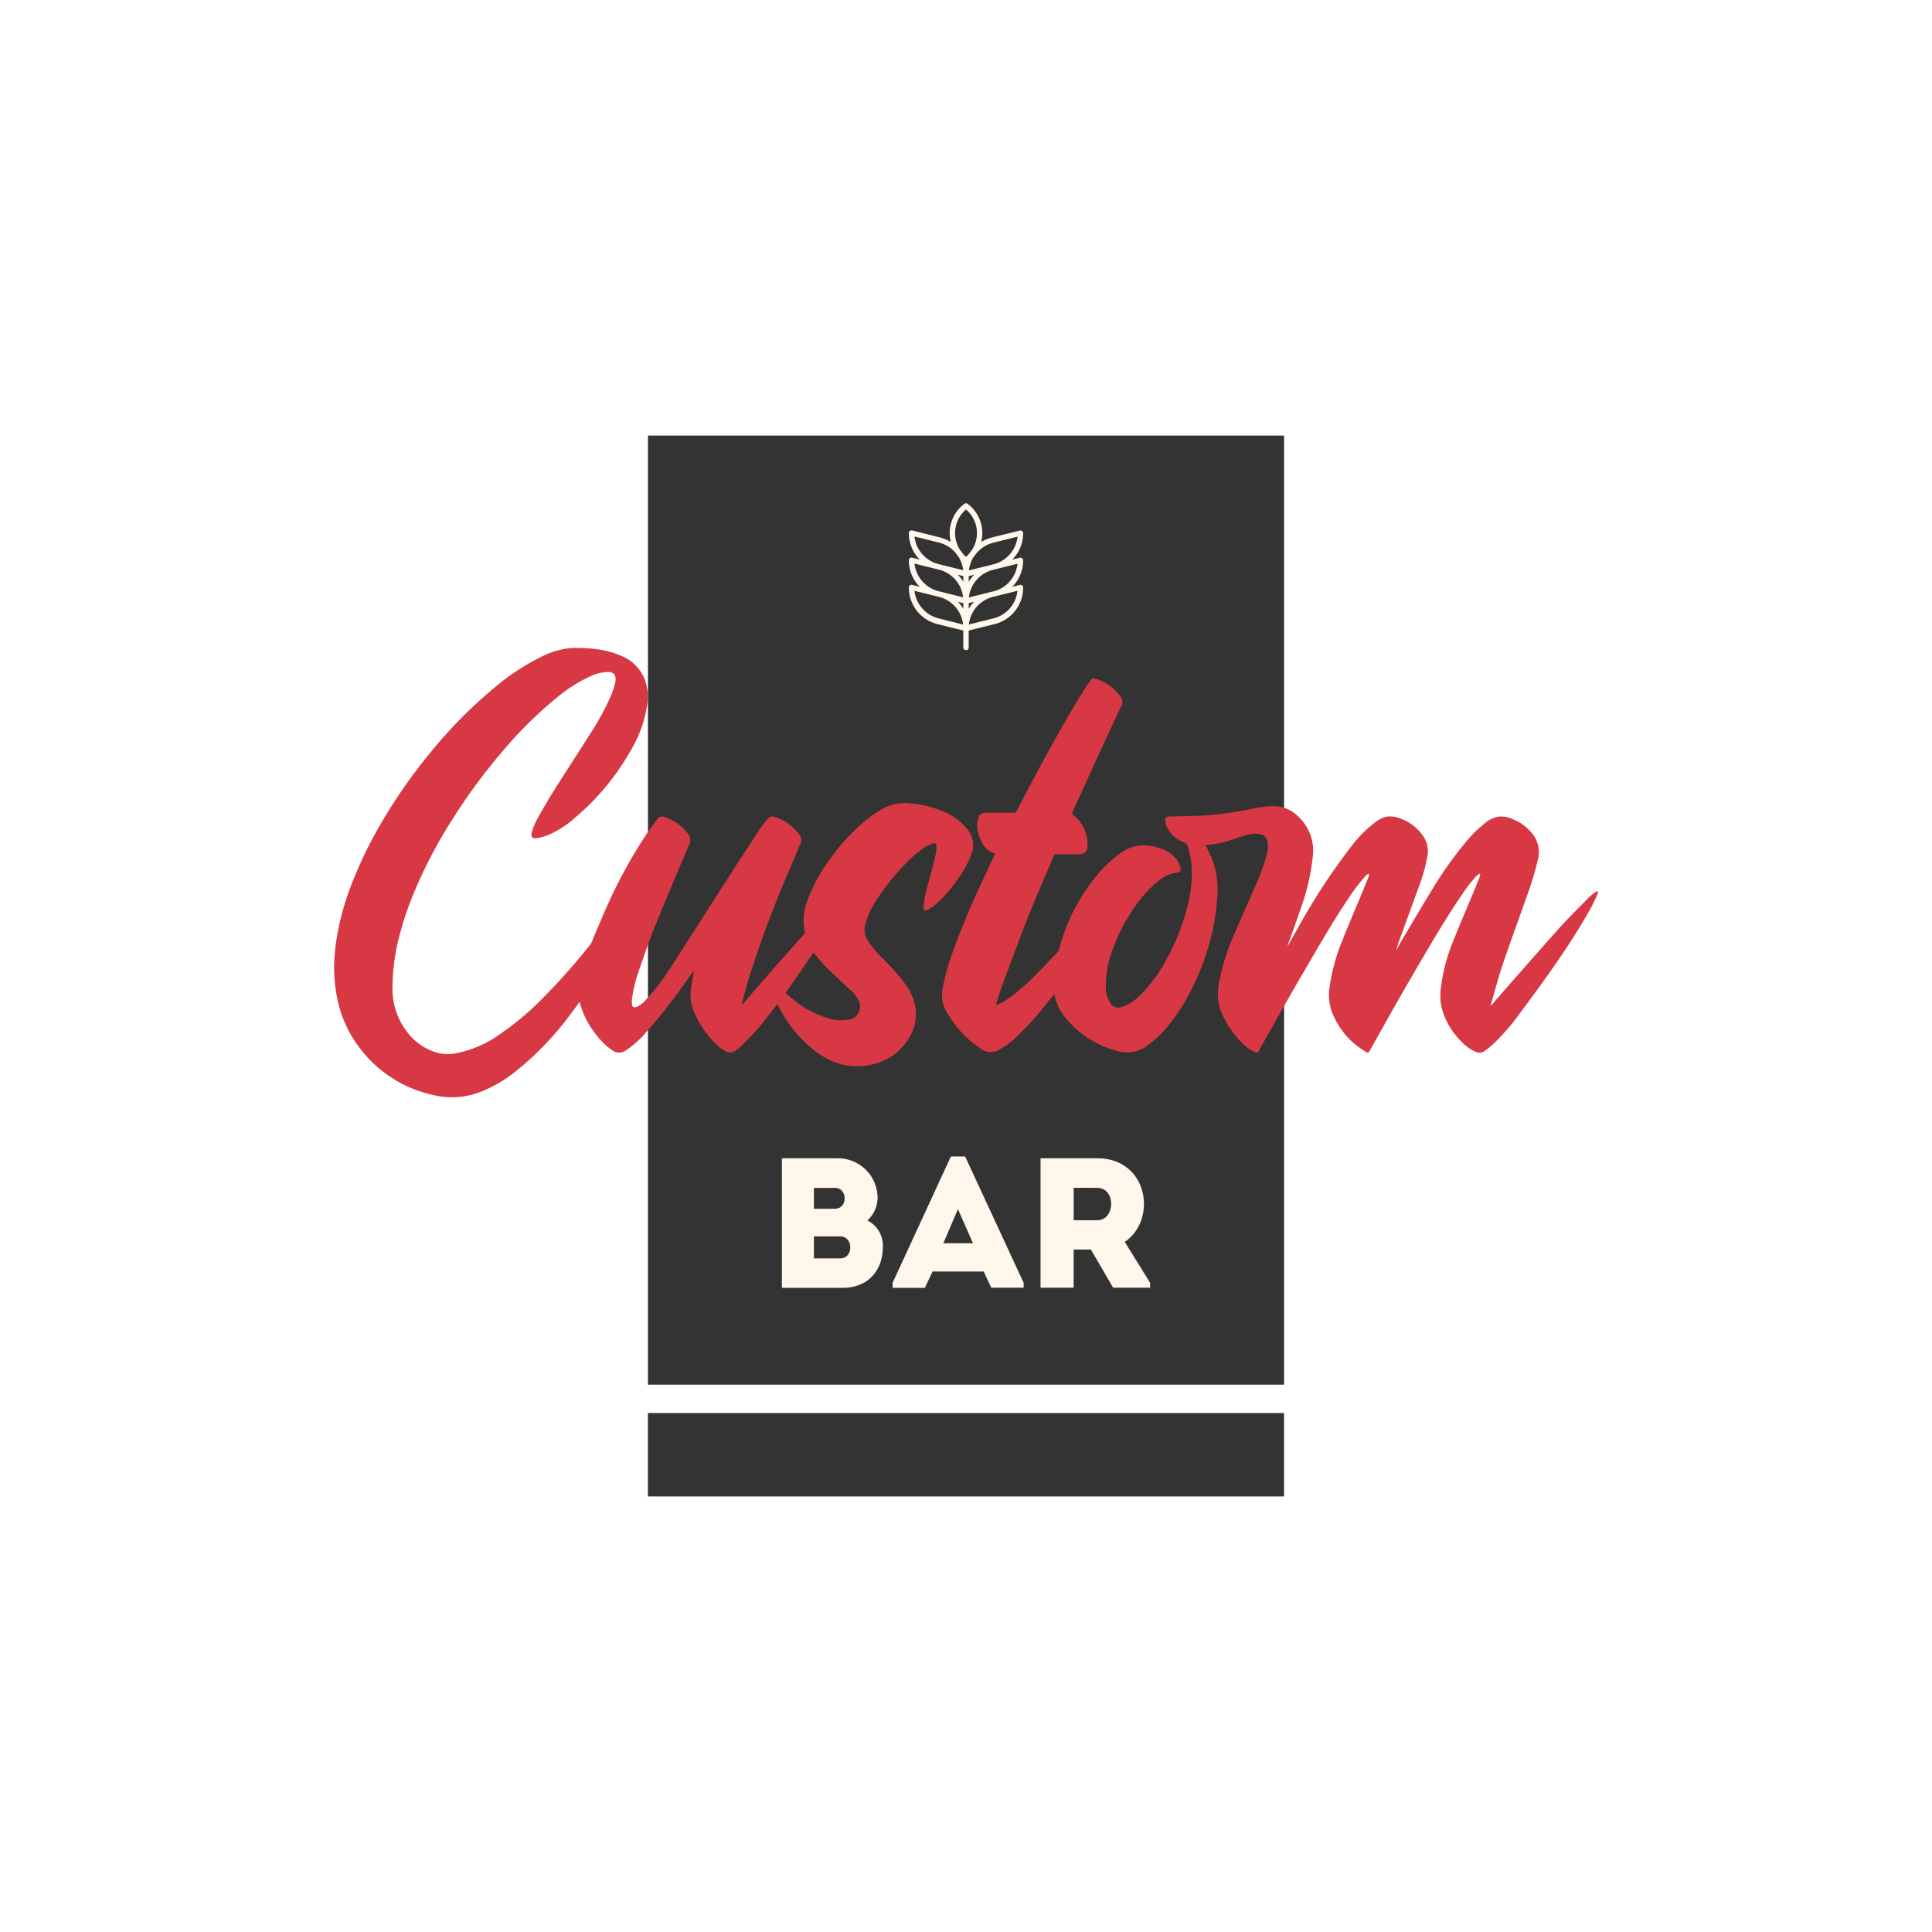 <?xml version="1.0" encoding="UTF-8"?> <svg xmlns="http://www.w3.org/2000/svg" viewBox="0 0 500 500"> <defs> <style>.cls-1{fill:#fff;}.cls-2{fill:#343333;}.cls-3{fill:#fff7ec;}.cls-4{fill:#d73844;}</style> </defs> <g id="Layer_3" data-name="Layer 3"> <rect class="cls-1" x="-619.22" y="-2150.43" width="4318.45" height="3793.12"></rect> </g> <g id="Слой_1" data-name="Слой 1"> <rect class="cls-2" x="127.19" y="153.22" width="245.62" height="164.63" transform="translate(485.54 -14.46) rotate(90)"></rect> <path class="cls-3" d="M224.48,315.85a7.27,7.27,0,0,1,4,6.85c0,5.85-3.59,10.59-10.44,10.59H202.35V299.76h14.33a10.28,10.28,0,0,1,10.44,10.3A8,8,0,0,1,224.48,315.85Zm-13.84-8.43v5.41h5.41c3.4,0,3.4-5.41,0-5.41Zm0,12.55v5.7h6.85c3.45,0,3.4-5.7-.05-5.7Z"></path> <path class="cls-3" d="M254.57,329.07H241.35l-2,4.22H231V332l15.09-32.71h3.68L264.92,332v1.25h-8.38Zm-6.65-16.14-3.79,8.81h7.67Z"></path> <path class="cls-3" d="M297.65,332v1.25h-9.58l-5.75-9.87h-4.46v9.87h-8.57V299.76H284c13.18,0,15.57,15.9,7.09,21.65ZM284,307.42c-2-.05-4.12,0-6.13,0v8.38H284C288.64,315.8,288.88,307.47,284,307.42Z"></path> <rect class="cls-2" x="167.68" y="365.69" width="164.63" height="21.59"></rect> <path class="cls-4" d="M192,260.1c2.87-3.3,5.62-6.5,8.4-9.67,2.52-2.87,5.07-5.72,7.62-8.57a.79.79,0,0,0,.24-.81,13.37,13.37,0,0,1,.48-7.28,39.22,39.22,0,0,1,5.33-10.4,55.3,55.3,0,0,1,8.25-9.56,32,32,0,0,1,6.54-4.72,11.61,11.61,0,0,1,6.5-1.18,27,27,0,0,1,8.41,1.94,15.6,15.6,0,0,1,6.64,4.84,6.44,6.44,0,0,1,.94,6.52,28,28,0,0,1-3.63,6.53,34.7,34.7,0,0,1-6,6.68,8.91,8.91,0,0,1-1.71,1.07c-.63.3-1,.07-1-.63a22.76,22.76,0,0,1,.51-3.49c.61-2.51,1.34-5,2-7.5.3-1.14.53-2.3.76-3.45a6.66,6.66,0,0,0,.07-1.34c0-.71-.27-1-.94-.75a9.77,9.77,0,0,0-2.16,1,29.46,29.46,0,0,0-5.2,4.52,57.87,57.87,0,0,0-6.72,8.34,22.5,22.5,0,0,0-3.46,7.26,5,5,0,0,0,.55,3.67,24.82,24.82,0,0,0,4.17,5.08,58.51,58.51,0,0,1,5.66,6.43,14.66,14.66,0,0,1,2.51,5.29,11.55,11.55,0,0,1-1.53,8.75,14.67,14.67,0,0,1-10.49,7c-5.52,1-10.25-.77-14.47-4.2a33.91,33.91,0,0,1-8.64-10.75l-.46-.87c-.67.86-1.3,1.69-1.95,2.51a63.66,63.66,0,0,1-7.7,8.62c-.37.33-.79.61-1.2.91a2.34,2.34,0,0,1-2.75.06,13.61,13.61,0,0,1-3.15-2.65,25.92,25.92,0,0,1-4.89-7.62,11.57,11.57,0,0,1-.63-6.37c.2-1.34.45-2.67.7-4.16l-1.53,2.12A144.06,144.06,0,0,1,167,267.39a23.93,23.93,0,0,1-5.08,4.49,2.92,2.92,0,0,1-3.37,0,17,17,0,0,1-4-3.78,22.3,22.3,0,0,1-4.31-7.95c-.07-.25-.13-.51-.22-.87-.66.89-1.26,1.72-1.88,2.54A79.22,79.22,0,0,1,133,277.63a34.47,34.47,0,0,1-8.78,5,20.49,20.49,0,0,1-11.85.82A32.54,32.54,0,0,1,93.07,271.2,31.26,31.26,0,0,1,87.2,258a40.66,40.66,0,0,1-.48-12.11A66.86,66.86,0,0,1,90.93,229a108.87,108.87,0,0,1,8.46-17.24,139,139,0,0,1,12.35-17.43,119.29,119.29,0,0,1,16.38-16.49,58.59,58.59,0,0,1,12.12-7.93,19.89,19.89,0,0,1,8.32-2.23c4.2,0,8.36.33,12.26,2.08a10.83,10.83,0,0,1,6.08,6.17,13.34,13.34,0,0,1,.59,6.45,32,32,0,0,1-4.25,11.81,63.36,63.36,0,0,1-14.37,17.39,25.85,25.85,0,0,1-7.44,4.71,12.72,12.72,0,0,1-2.74.65c-.86.12-1.33-.4-1.11-1.24a14.32,14.32,0,0,1,1.1-3.06c1.39-2.55,2.83-5.09,4.37-7.55,3.25-5.18,6.61-10.28,9.86-15.45a64.91,64.91,0,0,0,5.38-10,25.59,25.59,0,0,0,1-3.27,2.53,2.53,0,0,0,0-.91,1.6,1.6,0,0,0-1.73-1.54,10.43,10.43,0,0,0-4.37.93,37.82,37.82,0,0,0-9.05,5.67,105.22,105.22,0,0,0-13.64,13.39,150.89,150.89,0,0,0-13.13,17.67A124.41,124.41,0,0,0,107,231.34a81.4,81.4,0,0,0-3.63,10.86,52.76,52.76,0,0,0-1.79,12.92,18.35,18.35,0,0,0,4.13,12.39,14.67,14.67,0,0,0,8.26,5.13,11.54,11.54,0,0,0,4.68-.18A29.06,29.06,0,0,0,129,267.9a74.12,74.12,0,0,0,11.8-9.92,166.24,166.24,0,0,0,12-13.58,7.22,7.22,0,0,0,.75-1.64c1.57-3.62,3.05-7.27,4.73-10.84a132,132,0,0,1,8.79-15.7c.93-1.43,2-2.78,3-4.16a1.48,1.48,0,0,1,1.89-.62,12.59,12.59,0,0,1,6.13,4.39,2.6,2.6,0,0,1,.26,2.79c-3,7-5.95,13.95-8.79,21-1.52,3.75-2.83,7.59-4.15,11.41a34.72,34.72,0,0,0-1.83,7.32,6.46,6.46,0,0,0,0,1.7c.11.6.5.77,1.09.57a6.28,6.28,0,0,0,2.35-1.73,51.21,51.21,0,0,0,5.94-7.59c4.55-7,9-14,13.52-21.06q5.1-7.93,10.25-15.83a26.59,26.59,0,0,1,2-2.49,1.5,1.5,0,0,1,1.81-.49,12.48,12.48,0,0,1,6.17,4.34,4.8,4.8,0,0,1,.49.89,1.84,1.84,0,0,1,0,1.54c-2.45,5.82-5,11.62-7.25,17.51-2,5-3.7,10.08-5.42,15.17-1,2.85-1.68,5.79-2.5,8.69A4.53,4.53,0,0,0,192,260.1ZM203.3,257c.64.54,1.29,1.1,2,1.64a24.57,24.57,0,0,0,9,4.86,11.39,11.39,0,0,0,5.56.37,3.48,3.48,0,0,0,2.46-4.75,8.9,8.9,0,0,0-2.25-2.91c-2.13-2-4.32-4-6.41-6.09-1.12-1.11-2.08-2.39-3.12-3.59Z"></path> <path class="cls-4" d="M277.44,210.71a9.44,9.44,0,0,1,4,8.19c0,1.53-.76,2.18-2.3,2.18h-5.79a.57.57,0,0,0-.63.41c-2.14,5.08-4.38,10.12-6.42,15.25-2.39,6-4.61,12.07-6.87,18.12-.63,1.68-1.12,3.41-1.71,5.22a8.43,8.43,0,0,0,2.67-1.25,49.69,49.69,0,0,0,7.37-6.29c2-2,3.92-4,5.86-6.05a2.09,2.09,0,0,0,.5-.91,49.29,49.29,0,0,1,9.77-19.06,32.57,32.57,0,0,1,6.25-5.82c3.11-2.22,6.41-2.38,9.9-1.22a8.87,8.87,0,0,1,4.54,3.07,6.67,6.67,0,0,1,.93,2c.24.81-.2,1.27-1.05,1.33a8.32,8.32,0,0,0-4.32,1.86,31.84,31.84,0,0,0-7.3,8.22,44.76,44.76,0,0,0-4.65,9.15,26.86,26.86,0,0,0-2,10.88,7,7,0,0,0,1,3.31,2.51,2.51,0,0,0,3.27,1.27A10.8,10.8,0,0,0,294.6,258a36.2,36.2,0,0,0,6.95-9.13,56.1,56.1,0,0,0,5.76-14.32,34.87,34.87,0,0,0,1.14-9.76,22.08,22.08,0,0,0-1.22-6.18,1,1,0,0,0-.56-.48,8.27,8.27,0,0,1-4.57-3.85,4.94,4.94,0,0,1-.51-1.77c-.09-.87.28-1.2,1.16-1.22,2,0,4-.06,6.06-.12A79.34,79.34,0,0,0,324,209.29a37.48,37.48,0,0,1,5-.66,8.9,8.9,0,0,1,6.87,2.59,12,12,0,0,1,3.88,10.43,56,56,0,0,1-3,13.12c-1.09,3.23-2.27,6.43-3.41,9.64a.91.91,0,0,0-.06.41c.89-1.59,1.76-3.18,2.67-4.75a163.51,163.51,0,0,1,13.95-21.26,31.31,31.31,0,0,1,6.19-6.14,6.68,6.68,0,0,1,3.21-1.37,7.25,7.25,0,0,1,3.19.56,12,12,0,0,1,5.86,4.58,6.8,6.8,0,0,1,1.11,4.85,43.16,43.16,0,0,1-2.36,8.44c-1.61,4.5-3.27,9-4.9,13.48a25.84,25.84,0,0,0-.87,2.75c.64-1.13,1.26-2.27,1.92-3.39,2.56-4.3,5.07-8.62,7.7-12.87A98.6,98.6,0,0,1,379.29,218a31.14,31.14,0,0,1,5.07-5,7.5,7.5,0,0,1,3.44-1.65,7,7,0,0,1,3.65.63,12.12,12.12,0,0,1,5.47,4.25,7.48,7.48,0,0,1,1.08,6.23,77.73,77.73,0,0,1-2.9,9.58c-2,5.79-4.17,11.55-6.13,17.36-1.17,3.46-2.09,7-3.12,10.52a3.62,3.62,0,0,0-.05.37l.43-.45c5.61-6.39,11.19-12.81,16.86-19.15,2.66-3,5.51-5.76,8.29-8.61A12.94,12.94,0,0,1,413,230.8a1.34,1.34,0,0,1,.54-.12,1.37,1.37,0,0,1,0,.5c-.57,1.23-1.09,2.49-1.75,3.66-3,5.4-6.38,10.59-9.92,15.66-2.95,4.21-6,8.36-9.08,12.48a55.32,55.32,0,0,1-6.4,7.28,22.24,22.24,0,0,1-2.21,1.77,2.24,2.24,0,0,1-2.25.18,11.48,11.48,0,0,1-3.84-2.77,19.19,19.19,0,0,1-4.92-8.35,14.48,14.48,0,0,1-.25-5.64A46.94,46.94,0,0,1,375.91,244c1.88-4.74,3.9-9.43,5.86-14.14.38-.92.76-1.85,1.12-2.78a7.37,7.37,0,0,0,.2-.81l-.16-.14a5.24,5.24,0,0,0-.93.67c-.78.9-1.58,1.8-2.27,2.77-4,5.63-7.56,11.57-11.07,17.53q-3.21,5.45-6.35,10.93c-2.61,4.58-5.17,9.18-7.75,13.77-.37.66-.52.77-1.16.36a24.06,24.06,0,0,1-3.28-2.38,20.34,20.34,0,0,1-5.56-8.28,13.09,13.09,0,0,1-.45-6.09,49,49,0,0,1,3.14-11.65c1.69-4.29,3.51-8.51,5.28-12.76.56-1.37,1.12-2.74,1.67-4.12a3.87,3.87,0,0,0,.12-.61l-.11-.12a2.64,2.64,0,0,0-.71.43c-1,1.17-2,2.31-2.91,3.56-3.57,5.08-6.75,10.4-9.89,15.74q-3.82,6.51-7.59,13.07c-2,3.53-4,7.08-6,10.62-.44.79-.91,1.57-1.32,2.38a.64.64,0,0,1-1,.33,12.38,12.38,0,0,1-2.27-1.38,24.42,24.42,0,0,1-6.47-9,12.72,12.72,0,0,1-.61-7.27A55.57,55.57,0,0,1,319.32,242c1.71-4,3.52-8,5.28-12.07a53.49,53.49,0,0,0,3.19-8.57,7.52,7.52,0,0,0,.2-3.71,2.26,2.26,0,0,0-1.83-1.74,6.87,6.87,0,0,0-3.4.17c-1.2.33-2.39.72-3.57,1.13a28,28,0,0,1-6.89,1.47l-.29,0c.5,1.08,1,2.11,1.48,3.17a21.6,21.6,0,0,1,1.56,9.8,57.64,57.64,0,0,1-2.25,13.18,63.76,63.76,0,0,1-4.66,11.66,51.89,51.89,0,0,1-5.71,8.86,27.84,27.84,0,0,1-5.49,5.24,8.9,8.9,0,0,1-7.84,1.39,25.21,25.21,0,0,1-13.57-8.86,12.88,12.88,0,0,1-2.59-5.53l-.09-.33c-.69.88-1.32,1.69-2,2.49a78.37,78.37,0,0,1-7.84,8.65,22,22,0,0,1-4.45,3.32,4.22,4.22,0,0,1-4.72-.33,26.75,26.75,0,0,1-6-5.38,37.37,37.37,0,0,1-2.7-3.85,8.91,8.91,0,0,1-1.13-6.69,60.29,60.29,0,0,1,2.37-8.56c2.26-6.47,5-12.75,7.89-19,1-2.14,2-4.27,3-6.4.1-.2.18-.42.27-.63-2.61-.77-3.63-2.83-4.32-5.14a6.39,6.39,0,0,1-.14-3.7,2,2,0,0,1,2.24-1.71c2.33,0,4.65,0,7,0a.77.77,0,0,0,.79-.46c2.16-4.11,4.29-8.23,6.51-12.31q3.48-6.37,7.09-12.67c1.41-2.44,2.92-4.83,4.41-7.22.36-.59.82-1.13,1.22-1.7a.82.82,0,0,1,1-.34,11.3,11.3,0,0,1,4.51,2.36,13.58,13.58,0,0,1,2.06,2.16,2.29,2.29,0,0,1,.27,2.64c-1.55,3.17-3,6.38-4.5,9.6q-4.07,8.85-8.1,17.73C277.56,210.4,277.5,210.56,277.44,210.71Z"></path> <path class="cls-3" d="M264.52,144.47a.7.7,0,0,0-.61-.12l-1.94.48a9.7,9.7,0,0,0,2.82-6.84.72.72,0,0,0-.27-.56.7.7,0,0,0-.61-.12l-7.25,1.8a10.35,10.35,0,0,0-2.72,1.15,9.45,9.45,0,0,0-3.28-9.69l-.22-.17a.72.72,0,0,0-.88,0l-.22.17a9.45,9.45,0,0,0-3.28,9.69,10.35,10.35,0,0,0-2.72-1.15l-7.25-1.83a.74.74,0,0,0-.61.13.72.72,0,0,0-.27.58,9.7,9.7,0,0,0,2.82,6.84l-1.94-.5a.7.7,0,0,0-.61.12.73.73,0,0,0-.27.58,9.7,9.7,0,0,0,2.82,6.84l-1.94-.5a.7.7,0,0,0-.61.12.73.73,0,0,0-.27.58,9.73,9.73,0,0,0,7.37,9.44l6.72,1.67v4.38a.7.7,0,1,0,1.4,0v-4.38l6.72-1.67a9.73,9.73,0,0,0,7.37-9.44.72.72,0,0,0-.27-.56.7.7,0,0,0-.61-.12l-1.94.48a9.7,9.7,0,0,0,2.82-6.84A.72.72,0,0,0,264.52,144.47Zm-7.52-4,6.34-1.58a8.31,8.31,0,0,1-6.25,7.16l-.42.1h0l-5.91,1.47a8.32,8.32,0,0,1,1.26-3.57,10.55,10.55,0,0,0,.71-.91A8.3,8.3,0,0,1,257,140.48Zm-7.7,10.08a9.56,9.56,0,0,0-1.41-1.81l1.41.35Zm0,7a9.56,9.56,0,0,0-1.41-1.81l1.41.35Zm1.4-1.46,1.41-.35a9.56,9.56,0,0,0-1.41,1.81Zm0-7,1.41-.35a9.56,9.56,0,0,0-1.41,1.81Zm-.7-17.24a8,8,0,0,1,1.52,10.5c-.22.28-.44.56-.64.86a7.48,7.48,0,0,1-.88.9,7.48,7.48,0,0,1-.88-.9c-.2-.3-.42-.58-.64-.86A8,8,0,0,1,250,131.86Zm-13.33,7,6.34,1.57a8.36,8.36,0,0,1,4.3,2.67,10.6,10.6,0,0,0,.7.92,8.15,8.15,0,0,1,1.26,3.57l-5.9-1.48h0l-.43-.1a8.29,8.29,0,0,1-6.27-7.15Zm0,7,5.91,1.48h0l.42.1a8.3,8.3,0,0,1,6.25,7.16l-5.91-1.48h0l-.42-.1a8.31,8.31,0,0,1-6.25-7.16Zm6.25,14.19a8.28,8.28,0,0,1-6.25-7.14l5.91,1.47h0l.42.1a8.31,8.31,0,0,1,6.25,7.16Zm14.16,0-6.33,1.58a8.28,8.28,0,0,1,6.24-7.15l.42-.1h0l5.91-1.48a8.28,8.28,0,0,1-6.24,7.16Zm0-7-.42.1h0l-5.91,1.48a8.28,8.28,0,0,1,6.25-7.15l.42-.1h0l5.91-1.48a8.29,8.29,0,0,1-6.25,7.16Z"></path> </g> </svg> 